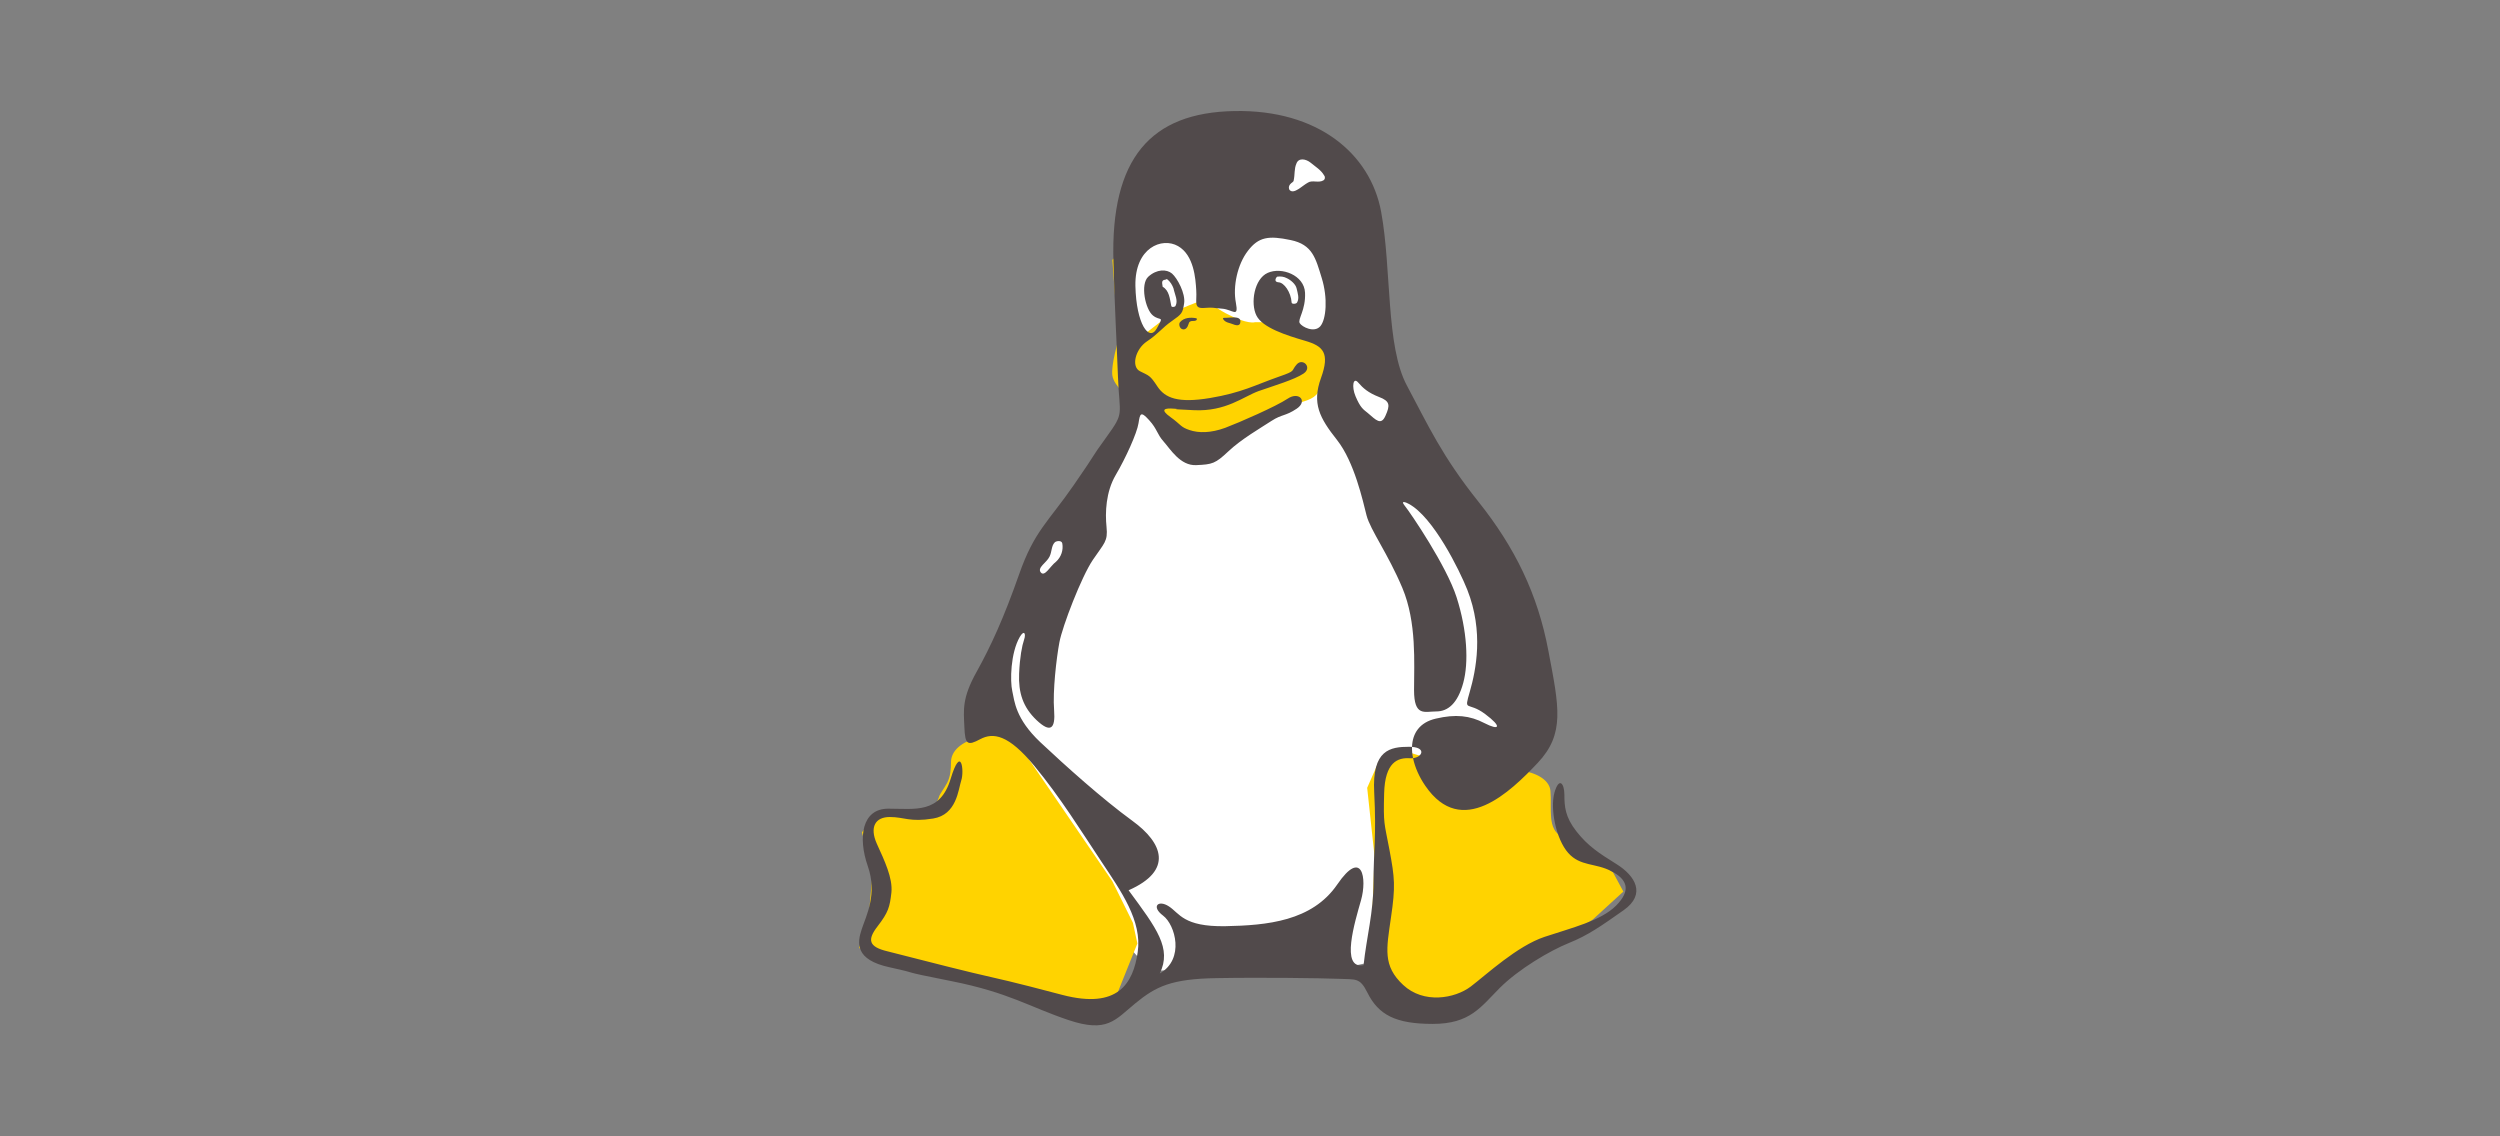 <svg width="220" height="100" viewBox="0 0 220 100" fill="none" xmlns="http://www.w3.org/2000/svg">
<rect x="0" y="0" width="220" height="100" fill="#808080" stroke="none"/>
<path fill-rule="evenodd" clip-rule="evenodd" d="M124.624 37.117L120.682 31.01L119.479 31.192L121.347 27.89L119.504 15.807L116.085 12.171L112.798 12.303L104.801 17.63L103.241 18.534C102.758 18.515 102.436 18.542 102.436 18.542C102.436 18.542 99.026 20.487 99.15 21.266C99.258 21.901 99.366 23.827 99.475 24.727L99.549 29.703L108.477 32.042L113.101 32.16L100.992 33.997L99.805 35.81L97.05 41.269L91.665 47.63L88.91 55.297L86.412 59.713L88.511 71.401L101.248 85.429L119.504 84.912L121.859 84.396L131.842 67.887L135.651 63.217L124.624 37.117Z" fill="white"/>
<path fill-rule="evenodd" clip-rule="evenodd" d="M97.887 77.552C97.887 77.552 90.004 66.022 88.832 64.313C88.701 64.19 86.336 64.893 86.184 64.923C85.083 65.086 83.689 65.85 83.689 67.06C83.689 67.681 83.638 68.322 83.355 68.882C83.133 69.319 82.627 69.981 82.637 70.123C82.465 70.602 82.152 71.273 81.717 71.558C81.212 71.609 78.969 71.813 78.969 71.813H77.019L75.856 73.237L76.766 77.033L76.503 80.024L75.603 83.424L77.796 84.594L94.39 89.03L98.149 87.86L100.09 83.027L99.695 81.205L97.887 77.552ZM141.947 76.769C141.947 76.769 138.855 74.581 137.47 73.635C136.116 72.974 136.581 71.203 136.44 69.595C136.338 68.506 134.914 67.957 134.055 67.855C132.751 67.692 131.528 67.478 130.134 67.428C129.861 67.417 129.588 67.407 129.315 67.386C128.254 67.305 127.436 67.245 127.436 67.245L123.939 66.196L121.342 66.98L120.311 69.33L120.958 75.335L120.705 81.989V86.945L126.788 89.031L140.139 80.941L142.856 78.458L141.947 76.769ZM116.746 23.043C117.066 24.392 117.067 27.048 117.067 27.048L116.805 30.05L114.995 29.918L111.105 28.351H110.458C110.458 28.351 109.812 28.605 107.861 27.567C105.921 26.519 106.436 26.011 106.831 24.962C107.225 23.914 107.74 21.96 108.639 21.309C109.548 20.658 111.499 20.119 112.661 20.261C113.646 20.372 115.347 21.215 116.179 22.025C115.517 20.901 114.781 19.864 114.349 19.61C113.439 19.091 103.334 18.175 103.334 18.175L102.187 19.09C103.219 19.145 104.865 19.415 105.789 20.526C107.214 22.225 105.537 26.519 105.537 26.519C105.537 26.519 103.819 27.161 103.03 27.598C102.869 27.689 102.748 27.771 102.687 27.832C102.303 28.229 101.908 28.483 101.908 28.483L100.221 29.786L99.059 30.304C99.059 30.304 98.533 26.132 98.412 25.735C98.312 25.44 98.212 23.774 98.111 22.654L97.887 22.866L98.412 29.918C98.412 29.918 97.755 32.136 97.887 33.042C98.018 33.958 99.322 35.006 99.837 35.525C100.353 36.054 102.293 38.15 102.94 38.792C103.596 39.443 103.728 40.094 105.274 39.575C106.831 39.056 107.74 39.056 108.912 38.14C110.074 37.224 112.793 36.054 112.793 36.054C112.793 36.054 112.146 35.922 113.955 35.525C115.774 35.138 115.784 34.752 116.289 34.222C116.805 33.704 117.067 32.523 117.067 31.22C117.067 29.918 117.714 26.132 117.582 25.095C117.537 24.702 117.198 23.91 116.746 23.043Z" fill="#FFD300"/>
<path fill-rule="evenodd" clip-rule="evenodd" d="M92.355 48.989C92.578 48.55 92.507 48.04 92.822 47.724C92.924 47.612 93.432 47.51 93.483 47.826C93.584 48.407 93.391 49.009 92.934 49.427C92.426 49.805 91.938 50.794 91.592 50.376C91.247 49.948 92.101 49.519 92.355 48.989ZM113.532 16.217C113.644 16.065 113.847 16.024 113.847 15.861C113.959 15.351 113.878 14.872 114.081 14.402C114.274 13.852 114.925 13.984 115.341 14.321C115.768 14.678 116.245 14.953 116.52 15.432C116.642 15.585 116.601 15.779 116.479 15.861C116.052 16.136 115.493 15.82 115.107 16.065C114.589 16.34 113.878 17.125 113.492 16.728C113.411 16.656 113.37 16.411 113.532 16.217ZM119.518 33.66C119.955 34.16 120.391 34.557 121.357 34.935C122.332 35.302 122.332 35.669 121.926 36.577C121.53 37.485 121.083 36.954 120.361 36.342C119.975 36.026 119.721 35.904 119.284 34.864C118.928 34.017 119.081 33.15 119.518 33.66ZM114.142 26.621C114.061 26.764 113.674 26.774 113.664 26.631C113.604 25.683 112.984 24.867 112.526 24.846C112.029 24.816 112.313 24.388 112.394 24.346C112.719 24.306 112.974 24.346 113.217 24.469C113.583 24.632 114.02 25.01 114.101 25.377C114.203 25.826 114.355 26.244 114.142 26.621ZM102.557 24.612C102.598 24.612 102.669 24.531 102.71 24.572C102.974 24.766 103.167 25.092 103.268 25.378C103.38 25.928 103.696 26.458 103.441 26.928C103.411 26.999 103.075 27.101 103.065 26.877C102.944 26.295 102.893 25.561 102.314 25.235C102.293 24.97 102.141 24.643 102.557 24.612ZM142.28 76.059C140.675 75.059 139.74 74.448 138.734 73.172C137.728 71.897 137.667 70.959 137.667 69.949C137.667 68.94 137.199 68.338 136.793 69.745C136.396 71.163 136.925 73.846 138.003 75.059C139.069 76.263 140.411 75.926 141.813 76.671C143.215 77.405 143.551 78.344 142.22 79.69C140.878 81.036 138.338 81.638 135.919 82.444C133.511 83.249 130.838 85.738 129.436 86.809C128.023 87.88 125.279 88.359 123.481 86.677C121.672 84.993 122.007 83.515 122.403 80.761C122.811 78.007 122.739 77.272 122.272 74.784C121.804 72.305 121.733 72.57 121.804 69.817C121.875 67.062 123.003 66.655 124.08 66.726C124.175 66.733 124.263 66.727 124.348 66.717C124.278 66.376 124.247 66.045 124.258 65.727C124.18 65.721 124.099 65.717 124.01 65.717C122.343 65.717 120.727 65.972 120.93 69.725C121.133 73.621 120.869 74.916 120.869 77.609C120.869 80.291 120.26 82.444 119.995 84.933C117.923 85.33 119.243 81.087 119.772 79.211C120.31 77.323 119.884 74.611 117.678 77.834C115.463 81.067 111.5 81.434 107.821 81.505C104.133 81.567 103.797 80.363 102.862 79.761C101.927 79.149 101.277 79.772 102.354 80.577C103.421 81.383 104.274 84.392 102.059 85.666C103.137 83.453 101.795 81.709 99.316 78.344C103.269 76.6 102.334 74.182 99.651 72.234C96.979 70.286 93.767 67.399 91.552 65.318C89.347 63.238 89.275 61.688 89.082 60.821C88.879 59.944 88.92 57.475 89.743 56.047C90.129 55.395 90.302 55.761 90.119 56.292C89.936 56.823 89.743 57.833 89.682 59.27C89.611 60.954 90.017 62.228 91.216 63.371C92.426 64.513 92.894 64.176 92.761 62.493C92.629 60.821 92.965 57.924 93.228 56.517C93.493 55.109 95.169 50.744 96.175 49.264C97.171 47.786 97.507 47.653 97.375 46.378C97.243 45.103 97.314 43.288 98.178 41.809C99.052 40.33 100.057 38.117 100.19 37.24C100.321 36.362 100.393 36.168 101.125 36.974C101.856 37.78 101.795 38.178 102.395 38.851C102.994 39.524 103.868 41.003 105.27 40.931C106.683 40.87 106.947 40.799 108.086 39.728C109.224 38.647 110.961 37.648 111.896 37.036C112.831 36.433 113.105 36.638 114.111 35.964C115.107 35.291 114.304 34.415 113.309 35.087C112.303 35.76 109.092 37.168 107.821 37.648C106.541 38.117 105.474 38.117 104.671 37.842C103.868 37.576 103.94 37.372 102.994 36.699C102.059 36.026 102.466 35.893 103.33 35.964C104.203 36.026 102.262 35.964 105.077 36.097C107.882 36.23 109.427 34.894 110.758 34.415C112.099 33.945 113.908 33.414 114.711 32.874C115.514 32.334 114.64 31.467 114.111 32.069C113.573 32.67 114.111 32.609 112.567 33.139C110.443 33.884 109.285 34.557 106.48 35.026C103.665 35.495 102.527 35.026 101.856 34.016C101.196 33.007 101.125 33.078 100.321 32.67C99.519 32.273 99.915 30.722 100.921 30.049C101.927 29.386 102.262 28.845 103.137 28.243C104 27.631 104.071 27.57 104.203 26.693C104.336 25.826 103.604 24.48 103.137 24.072C102.659 23.674 101.795 23.674 101.053 24.347C100.321 25.01 100.789 27.234 101.46 27.764C102.131 28.305 102.466 27.703 101.795 28.907C101.125 30.12 99.987 28.509 99.915 25.153C99.854 21.787 102.262 20.849 103.665 21.655C105.077 22.46 105.21 24.541 105.27 25.551C105.342 26.561 105.006 27.163 105.941 27.101C106.876 27.03 106.612 27.101 107.547 27.163C108.482 27.234 109.02 28.039 108.756 26.632C108.482 25.214 108.888 23.266 109.823 22.063C110.758 20.849 111.632 20.716 113.573 21.124C115.514 21.522 115.778 22.736 116.317 24.48C116.855 26.224 116.713 28.1 116.185 28.713C115.646 29.315 114.579 28.774 114.376 28.437C114.173 28.1 114.914 27.295 114.843 25.755C114.772 24.205 112.77 23.47 111.561 24.011C110.362 24.541 110.027 26.693 110.565 27.764C111.093 28.845 113.238 29.519 114.843 29.988C116.449 30.456 117.048 31.058 116.245 33.272C115.443 35.495 116.114 36.77 117.658 38.718C119.192 40.666 119.934 44.093 120.26 45.369C120.595 46.643 122.139 48.724 123.41 51.743C124.68 54.772 124.436 58.353 124.436 60.729C124.436 63.095 125.371 62.606 126.397 62.606C127.424 62.606 128.277 61.891 128.765 60.096C129.253 58.312 129.121 55.497 128.176 52.549C127.291 49.805 124.172 45.195 123.592 44.471C123.207 43.992 123.775 44.226 123.968 44.339C126.133 45.491 128.44 50.183 129.121 51.896C130.584 55.608 129.883 58.984 129.345 60.861C128.806 62.738 129.121 61.667 130.685 62.83C132.24 63.993 131.936 64.309 130.635 63.636C129.345 62.963 128.094 62.83 126.357 63.238C124.92 63.566 124.296 64.538 124.258 65.727C125.496 65.821 125.172 66.618 124.348 66.717C124.513 67.519 124.886 68.362 125.422 69.144C128.633 73.846 132.911 69.684 135.32 67.134C137.728 64.574 137.199 62.228 136.255 57.261C135.32 52.284 133.318 48.184 130.106 44.155C126.885 40.126 125.686 37.444 123.816 33.945C121.936 30.456 122.475 23.735 121.54 18.636C120.595 13.526 115.981 9.629 108.624 9.772C101.257 9.904 97.71 13.934 97.984 23.062C98.116 27.631 98.249 29.651 98.38 33.139C98.513 36.638 98.98 36.23 97.375 38.453C95.769 40.666 96.775 39.392 94.499 42.676C92.222 45.97 91.023 46.715 89.682 50.54C88.341 54.364 87.203 56.853 85.932 59.138C84.662 61.423 84.794 62.432 84.865 63.973C84.926 65.523 85.129 65.655 86.268 65.043C87.406 64.441 88.748 64.645 91.023 67.399C93.3 70.153 95.169 73.172 96.907 75.794C98.645 78.415 100.525 81.036 100.118 83.79C99.722 86.544 98.38 88.829 93.493 87.554C88.615 86.268 88.412 86.268 85.597 85.605C82.792 84.933 79.774 84.127 78.108 83.719C76.431 83.321 76.299 82.709 77.234 81.505C78.169 80.291 78.301 79.822 78.443 78.547C78.575 77.272 77.833 75.732 77.163 74.254C76.502 72.774 77.03 71.897 78.301 71.897C79.581 71.897 80.049 72.367 82.122 72.03C84.195 71.694 84.327 69.48 84.591 68.675C84.865 67.869 84.591 65.451 83.656 68.542C82.721 71.632 80.516 71.163 78.169 71.163C75.831 71.163 75.496 73.713 76.36 76.202C77.234 78.68 76.228 80.567 75.831 81.771C75.425 82.984 75.222 84.463 78.301 85.126C81.38 85.799 78.636 85.33 83.727 86.34C88.808 87.35 90.617 88.624 94.031 89.767C97.446 90.909 98.116 89.767 99.915 88.288C101.724 86.809 103.065 86.136 107.08 86.075C111.093 86.003 116.245 86.075 117.79 86.136C119.325 86.207 119.66 86.003 120.331 87.35C121.306 89.308 122.811 90.104 126.082 90.104C129.365 90.104 130.3 88.624 131.976 86.942C133.653 85.269 136.396 83.657 138.063 82.984C139.74 82.311 140.878 81.505 142.88 80.098C144.892 78.68 143.886 77.069 142.28 76.059ZM105.281 28.008C104.783 27.907 104.183 27.948 103.848 28.345C103.716 28.477 103.777 28.855 104.011 28.957C104.316 29.09 104.519 28.784 104.58 28.549C104.61 28.447 104.65 28.315 104.752 28.284C104.885 28.212 105.077 28.273 105.22 28.212C105.382 28.151 105.321 28.008 105.281 28.008ZM107.882 27.968C107.78 27.968 107.547 27.937 107.649 28.1C107.852 28.406 108.217 28.406 108.522 28.539C108.685 28.61 109.02 28.713 109.122 28.477C109.356 27.733 108.35 27.968 107.882 27.968Z" fill="#514A4B"/>
</svg>
